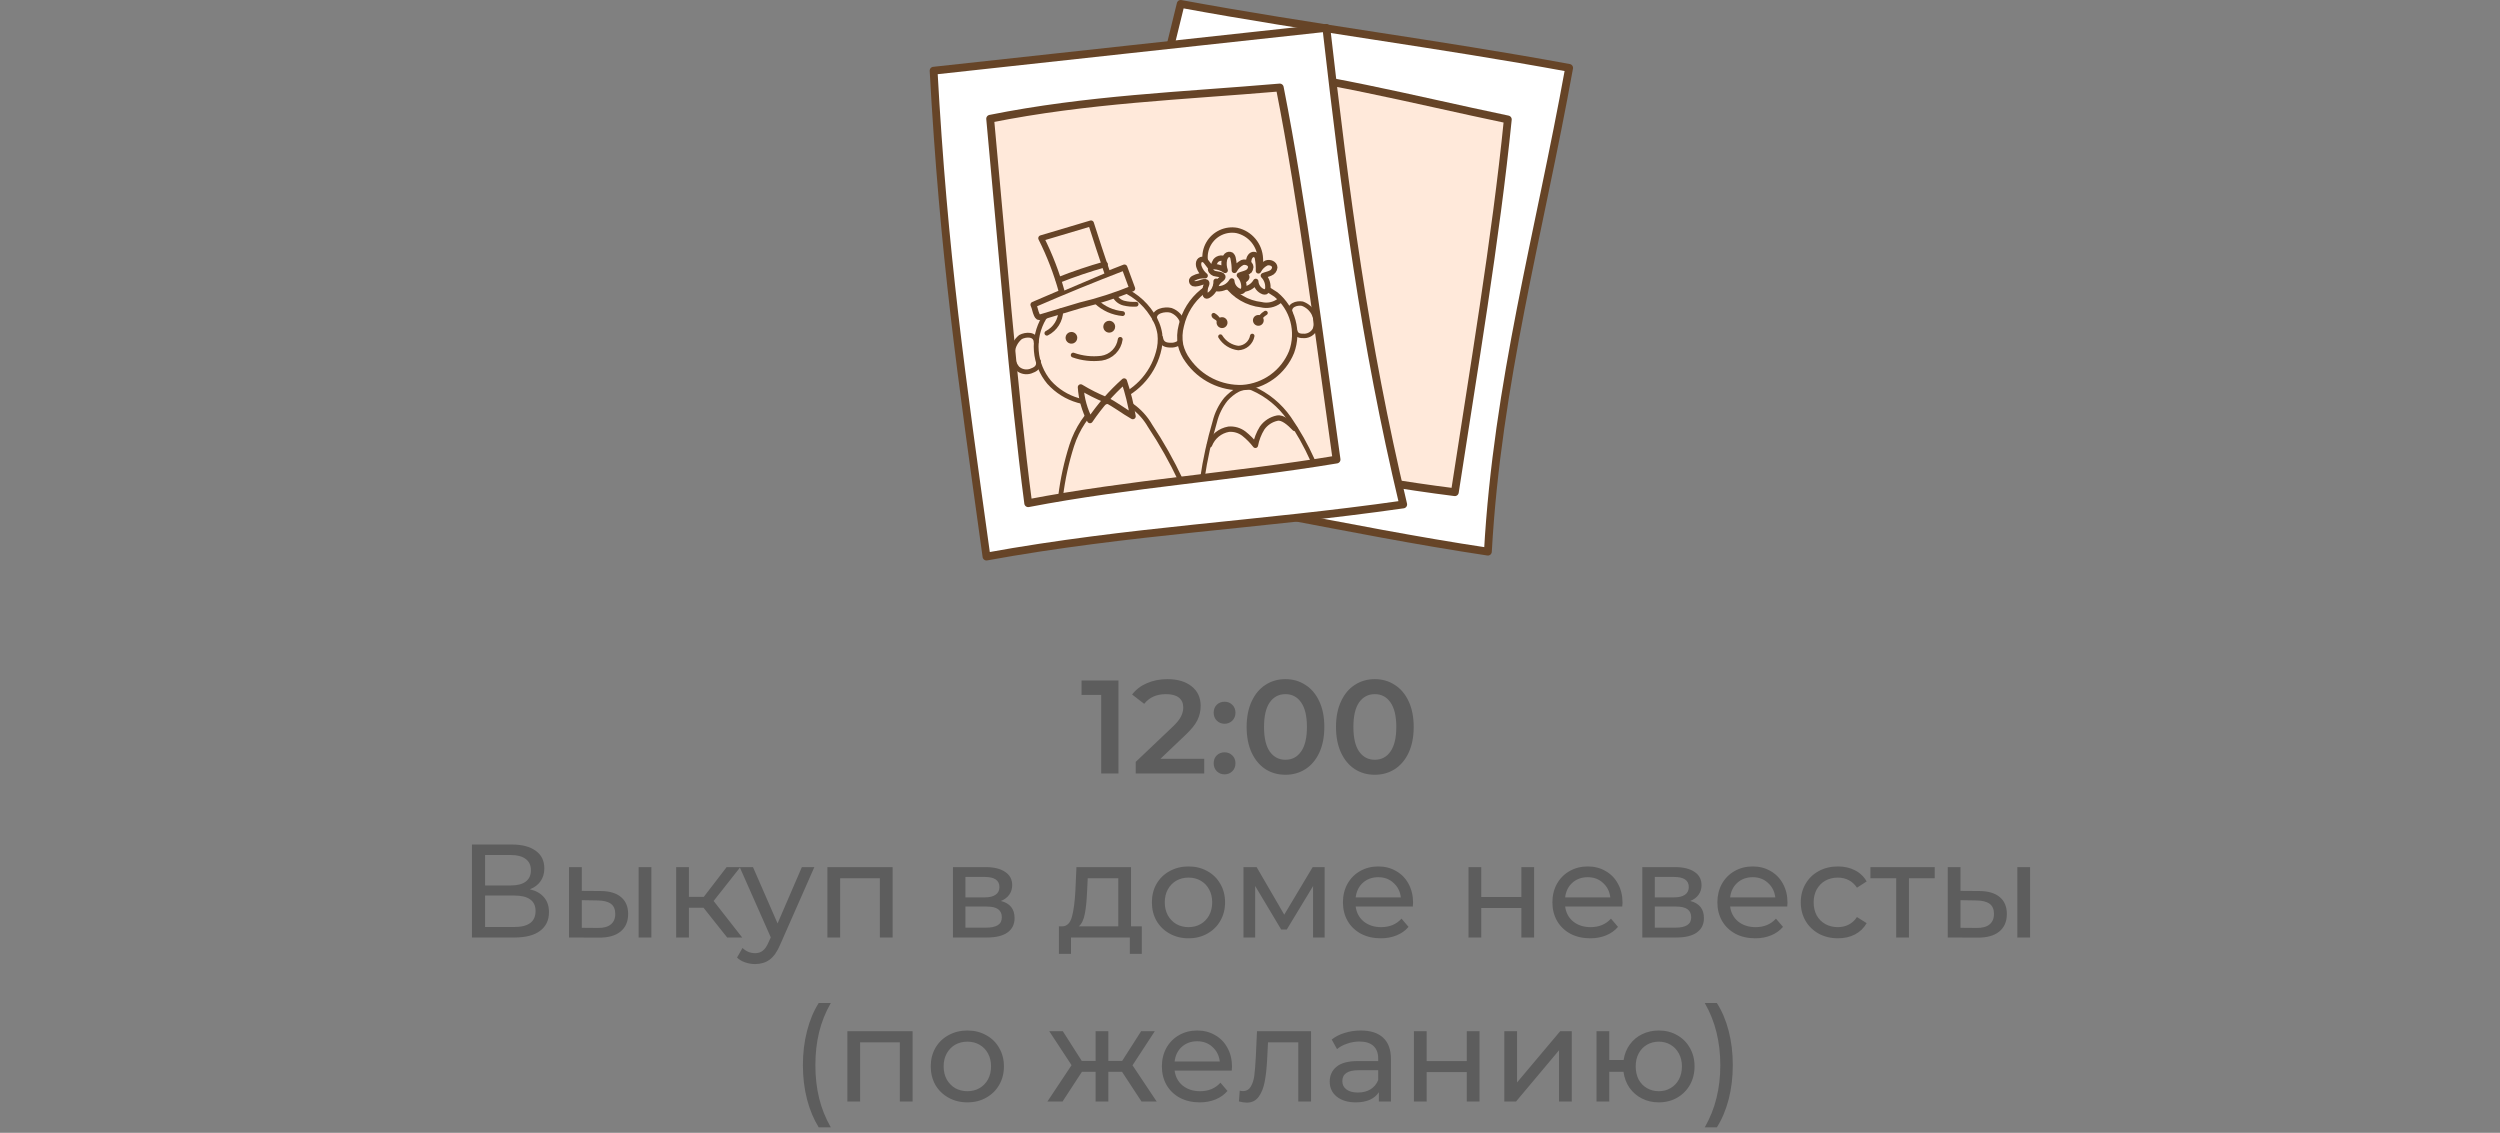 <?xml version="1.0" encoding="UTF-8"?> <svg xmlns="http://www.w3.org/2000/svg" width="320" height="145" viewBox="0 0 320 145" fill="none"><rect x="0" y="0" width="320" height="145" fill="#808080" stroke="none"/> <g clip-path="url(#clip0)"> <path d="M190.45 70.61C191.66 49 197 30 200.85 8.69C183.92 5.57 168.05 3.62 151.13 0.5C145.62 23.36 141.05 38.44 137.45 61.67C156.05 63.77 171.85 67.81 190.45 70.61Z" fill="white" stroke="#664427" stroke-linecap="round" stroke-linejoin="round"></path> <path d="M186.22 63C188.53 47.9 191.48 30.5 193 15.29C180.6 12.7 169 9.65 156.35 8.42C153.48 22.53 149.13 42.76 146.83 57C160 58.34 173.06 61.36 186.22 63Z" fill="#FFE9DA" stroke="#664427" stroke-linecap="round" stroke-linejoin="round"></path> <path d="M179.61 64.57C174.61 43.57 172.23 25.07 169.77 3.57C152.66 5.44 136.61 7.17 119.5 9.05C120.79 32.52 123.05 48 126.27 71.24C144.69 67.89 161 67.23 179.61 64.57Z" fill="white" stroke="#664427" stroke-linecap="round" stroke-linejoin="round"></path> <path d="M171.08 58.82C168.94 43.7 166.77 26.18 163.81 11.2C151.19 12.28 139.17 12.7 126.74 15.2C128.09 29.52 129.74 50.2 131.61 64.41C144.58 61.91 158 61 171.08 58.82Z" fill="#FFE9DA" stroke="#664427" stroke-linecap="round" stroke-linejoin="round"></path> <path d="M136.33 37.87C135.294 38.674 134.384 39.627 133.63 40.7C132.872 41.973 132.529 43.45 132.649 44.927C132.769 46.404 133.346 47.806 134.3 48.94C135.292 50.042 136.573 50.844 137.998 51.255C139.423 51.665 140.934 51.666 142.36 51.26C143.773 50.812 145.052 50.019 146.08 48.952C147.109 47.885 147.855 46.578 148.25 45.15C148.483 44.369 148.554 43.549 148.46 42.74C148.32 41.842 147.978 40.987 147.46 40.24C146.435 38.641 144.903 37.433 143.11 36.81C141.14 36.19 137.93 36.5 136.33 37.87Z" stroke="#664427" stroke-width="0.615" stroke-linecap="round" stroke-linejoin="round"></path> <path d="M132.63 43.79C132.56 42.69 131.29 42.79 130.63 43.14C130.34 43.375 130.099 43.666 129.922 43.994C129.744 44.323 129.633 44.683 129.595 45.055C129.557 45.426 129.593 45.802 129.7 46.16C129.807 46.517 129.984 46.851 130.22 47.14C130.444 47.348 130.72 47.492 131.019 47.557C131.318 47.622 131.629 47.606 131.92 47.51C132.49 47.3 133.03 47.06 132.92 46.24" stroke="#664427" stroke-width="0.615" stroke-linecap="round" stroke-linejoin="round"></path> <path d="M147.81 40.86C147.58 39.79 149.12 39.52 149.88 39.72C150.249 39.85 150.58 40.069 150.845 40.356C151.11 40.644 151.3 40.992 151.4 41.37C151.538 41.685 151.609 42.026 151.609 42.37C151.609 42.714 151.538 43.055 151.4 43.37C151.239 43.63 151.012 43.843 150.741 43.986C150.47 44.128 150.166 44.195 149.86 44.18C149.26 44.18 148.67 44.05 148.56 43.23" stroke="#664427" stroke-width="0.615" stroke-linecap="round" stroke-linejoin="round"></path> <path d="M137.37 45.45C138.529 45.864 139.769 46.001 140.99 45.85C141.597 45.761 142.158 45.478 142.591 45.044C143.023 44.61 143.304 44.047 143.39 43.44" stroke="#664427" stroke-width="0.615" stroke-linecap="round" stroke-linejoin="round"></path> <path d="M137.89 43.24C137.89 43.388 137.846 43.533 137.764 43.657C137.681 43.78 137.564 43.876 137.427 43.933C137.29 43.99 137.139 44.005 136.994 43.976C136.848 43.947 136.715 43.875 136.61 43.77C136.505 43.665 136.433 43.532 136.404 43.386C136.375 43.241 136.39 43.09 136.447 42.953C136.504 42.816 136.6 42.699 136.723 42.616C136.847 42.534 136.992 42.49 137.14 42.49C137.339 42.49 137.53 42.569 137.67 42.71C137.811 42.85 137.89 43.041 137.89 43.24Z" fill="#664427"></path> <path d="M142.74 41.81C142.742 41.961 142.699 42.109 142.616 42.236C142.533 42.362 142.415 42.461 142.275 42.52C142.136 42.579 141.983 42.595 141.834 42.566C141.686 42.537 141.55 42.464 141.443 42.357C141.336 42.251 141.263 42.114 141.234 41.966C141.205 41.817 141.221 41.664 141.28 41.525C141.339 41.385 141.438 41.267 141.564 41.184C141.691 41.101 141.839 41.058 141.99 41.06C142.188 41.063 142.377 41.142 142.517 41.282C142.658 41.423 142.737 41.612 142.74 41.81Z" fill="#664427"></path> <path d="M144.93 36.94L143.93 34.23C140.023 35.73 136.137 37.32 132.27 39C132.49 39.47 132.49 39.83 132.71 40.3C132.753 40.408 132.826 40.502 132.92 40.57C133.045 40.62 133.185 40.62 133.31 40.57L138.31 39.07C140.568 38.531 142.781 37.819 144.93 36.94Z" fill="#FFE9DA" stroke="#664427" stroke-width="0.746" stroke-linecap="round" stroke-linejoin="round"></path> <path d="M135.9 37.33C135.252 34.969 134.371 32.677 133.27 30.49L139.65 28.59C140.32 30.69 141 32.78 141.71 34.86" fill="#FFE9DA"></path> <path d="M135.9 37.33C135.252 34.969 134.371 32.677 133.27 30.49L139.65 28.59C140.32 30.69 141 32.78 141.71 34.86" stroke="#664427" stroke-width="0.746" stroke-linecap="round" stroke-linejoin="round"></path> <path d="M135.51 35.84C137.448 35.074 139.424 34.406 141.43 33.84L135.51 35.84Z" fill="#FFE9DA"></path> <path d="M135.51 35.84C137.448 35.074 139.424 34.406 141.43 33.84" stroke="#664427" stroke-width="0.746" stroke-linecap="round" stroke-linejoin="round"></path> <path d="M140.33 38.62C141.246 39.492 142.431 40.027 143.69 40.14" stroke="#664427" stroke-width="0.615" stroke-linecap="round" stroke-linejoin="round"></path> <path d="M142.65 37.8C142.763 38.045 142.93 38.262 143.137 38.435C143.345 38.608 143.588 38.733 143.85 38.8C144.363 38.927 144.893 38.974 145.42 38.94" stroke="#664427" stroke-width="0.615" stroke-linecap="round" stroke-linejoin="round"></path> <path d="M135.78 39.8C135.769 40.392 135.598 40.969 135.284 41.471C134.971 41.973 134.527 42.38 134 42.65" stroke="#664427" stroke-width="0.615" stroke-linecap="round" stroke-linejoin="round"></path> <path d="M135.76 63.51C136.033 61.3 136.512 59.121 137.19 57C137.876 54.876 139.135 52.983 140.83 51.53C141.89 50.67 143.63 51.2 144.83 51.91C145.802 52.583 146.612 53.464 147.2 54.49C148.683 56.723 150 59.063 151.14 61.49" stroke="#664427" stroke-width="0.615" stroke-linecap="round" stroke-linejoin="round"></path> <path d="M138.33 49.56C138.423 51.041 138.829 52.486 139.52 53.8C140.764 51.959 142.232 50.279 143.89 48.8C144.382 50.264 144.754 51.766 145 53.29C143.82 52.63 142.72 51.73 141.5 51.16C140.403 50.711 139.343 50.176 138.33 49.56Z" fill="#FFE9DA" stroke="#664427" stroke-width="0.746" stroke-linecap="round" stroke-linejoin="round"></path> <path d="M160.08 36.09C161.233 36.466 162.324 37.008 163.32 37.7C164.375 38.568 165.135 39.743 165.493 41.061C165.851 42.38 165.791 43.777 165.32 45.06C164.804 46.328 163.943 47.427 162.835 48.231C161.727 49.035 160.416 49.513 159.05 49.61C157.688 49.663 156.335 49.375 155.113 48.772C153.89 48.17 152.838 47.272 152.05 46.16C151.604 45.564 151.284 44.884 151.11 44.16C150.958 43.333 150.992 42.482 151.21 41.67C151.597 39.961 152.548 38.432 153.91 37.33C155.38 36.15 158.26 35.41 160.08 36.09Z" fill="#FFE9DA" stroke="#664427" stroke-width="0.688" stroke-linecap="round" stroke-linejoin="round"></path> <path d="M165.16 40.07C164.87 39.07 165.99 38.74 166.7 38.87C167.345 39.101 167.875 39.576 168.174 40.193C168.473 40.81 168.518 41.52 168.3 42.17C168.173 42.408 167.987 42.61 167.759 42.756C167.531 42.901 167.27 42.985 167 43C166.43 43 165.89 43 165.73 42.21" stroke="#664427" stroke-width="0.568" stroke-linecap="round" stroke-linejoin="round"></path> <path d="M160.42 41.24C160.481 41.412 160.608 41.553 160.773 41.632C160.938 41.711 161.128 41.721 161.3 41.66C161.385 41.629 161.464 41.582 161.531 41.521C161.598 41.459 161.652 41.386 161.691 41.303C161.729 41.221 161.751 41.132 161.755 41.042C161.76 40.951 161.746 40.86 161.715 40.775C161.684 40.69 161.637 40.611 161.576 40.544C161.514 40.477 161.441 40.423 161.358 40.384C161.276 40.346 161.187 40.324 161.097 40.32C161.006 40.315 160.915 40.329 160.83 40.36C160.745 40.39 160.666 40.437 160.599 40.498C160.533 40.559 160.478 40.632 160.44 40.714C160.402 40.796 160.381 40.885 160.377 40.975C160.374 41.065 160.388 41.155 160.42 41.24Z" fill="#664427"></path> <path d="M155.76 41.52C155.805 41.652 155.887 41.768 155.998 41.852C156.109 41.937 156.242 41.987 156.381 41.995C156.52 42.003 156.659 41.97 156.779 41.899C156.899 41.828 156.995 41.724 157.055 41.598C157.115 41.472 157.136 41.331 157.116 41.194C157.095 41.056 157.034 40.927 156.94 40.824C156.846 40.721 156.724 40.649 156.588 40.616C156.453 40.583 156.311 40.592 156.18 40.64C156.008 40.701 155.867 40.828 155.788 40.993C155.709 41.158 155.699 41.348 155.76 41.52Z" fill="#664427"></path> <path d="M156.21 43.08C156.456 43.482 156.79 43.823 157.186 44.078C157.583 44.332 158.032 44.494 158.5 44.55C158.93 44.534 159.342 44.372 159.668 44.09C159.993 43.808 160.213 43.424 160.29 43" stroke="#664427" stroke-width="0.568" stroke-linecap="round" stroke-linejoin="round"></path> <path d="M156 41C155.848 40.725 155.623 40.496 155.35 40.34C155.35 40.62 155.89 40.66 156 41Z" stroke="#664427" stroke-width="0.568" stroke-linecap="round" stroke-linejoin="round"></path> <path d="M161.43 40.53C161.59 40.344 161.779 40.186 161.99 40.06" stroke="#664427" stroke-width="0.568" stroke-linecap="round" stroke-linejoin="round"></path> <path d="M168 58.88C167.164 57.016 166.16 55.232 165 53.55C163.822 51.858 162.199 50.526 160.31 49.7C159.14 49.23 157.75 50.17 156.91 51.11C156.23 51.957 155.745 52.944 155.49 54C154.79 56.373 154.259 58.792 153.9 61.24" stroke="#664427" stroke-width="0.568" stroke-linecap="round" stroke-linejoin="round"></path> <path d="M154.82 56.94C155.022 56.424 155.353 55.969 155.783 55.618C156.212 55.268 156.724 55.035 157.27 54.94C157.968 54.88 158.664 55.084 159.22 55.51C159.769 55.944 160.263 56.445 160.69 57C160.839 56.217 161.13 55.468 161.55 54.79C162.011 54.135 162.705 53.68 163.49 53.52C164.19 53.38 165.06 54.15 165.72 54.84" fill="#FFE9DA"></path> <path d="M154.82 56.94C155.022 56.424 155.353 55.969 155.783 55.618C156.212 55.268 156.724 55.035 157.27 54.94C157.968 54.88 158.664 55.084 159.22 55.51C159.769 55.944 160.263 56.445 160.69 57C160.839 56.217 161.13 55.468 161.55 54.79C162.011 54.135 162.705 53.68 163.49 53.52C164.19 53.38 165.06 54.15 165.72 54.84" stroke="#664427" stroke-width="0.688" stroke-linecap="round" stroke-linejoin="round"></path> <path d="M157 36.41C157.518 37.128 158.181 37.729 158.946 38.175C159.71 38.621 160.56 38.902 161.44 39C161.831 39.095 162.237 39.102 162.631 39.023C163.025 38.944 163.397 38.779 163.72 38.54" fill="#FFE9DA"></path> <path d="M157 36.41C157.518 37.128 158.181 37.729 158.946 38.175C159.71 38.621 160.56 38.902 161.44 39C161.831 39.095 162.237 39.102 162.631 39.023C163.025 38.944 163.397 38.779 163.72 38.54" stroke="#664427" stroke-width="0.688" stroke-linecap="round" stroke-linejoin="round"></path> <path d="M155.11 35.21C154.633 34.669 154.337 33.994 154.261 33.277C154.186 32.56 154.336 31.838 154.69 31.21C155.044 30.582 155.585 30.08 156.237 29.774C156.889 29.467 157.621 29.372 158.33 29.5C159.154 29.687 159.894 30.14 160.436 30.789C160.978 31.437 161.292 32.246 161.33 33.09C161.368 33.492 161.31 33.896 161.163 34.271C161.015 34.647 160.781 34.982 160.48 35.25" stroke="#664427" stroke-width="0.688" stroke-linecap="round" stroke-linejoin="round"></path> <path d="M153.24 36.3C153.08 36.345 152.91 36.345 152.75 36.3C152.674 36.264 152.612 36.205 152.572 36.131C152.533 36.058 152.518 35.973 152.53 35.89C152.554 35.822 152.592 35.76 152.642 35.708C152.692 35.657 152.753 35.616 152.82 35.59C153.262 35.357 153.761 35.253 154.26 35.29C153.909 35.004 153.642 34.627 153.49 34.2C153.409 34 153.392 33.78 153.44 33.57C153.466 33.464 153.526 33.37 153.611 33.301C153.696 33.232 153.801 33.193 153.91 33.19C154.105 33.226 154.277 33.337 154.39 33.5C154.721 33.889 155.016 34.307 155.27 34.75C155.228 34.27 155.343 33.788 155.6 33.38C155.9 33 156.6 32.89 156.83 33.3C156.9 33.446 156.927 33.608 156.909 33.769C156.892 33.93 156.83 34.083 156.73 34.21C156.55 34.48 156.3 34.69 156.11 34.95C156.38 35.022 156.632 35.147 156.852 35.319C157.072 35.491 157.255 35.706 157.39 35.95C157.451 36.042 157.484 36.15 157.484 36.26C157.484 36.37 157.451 36.478 157.39 36.57C157.33 36.635 157.254 36.683 157.17 36.71C156.876 36.755 156.576 36.711 156.307 36.584C156.038 36.458 155.813 36.255 155.66 36C155.678 36.382 155.586 36.762 155.394 37.093C155.203 37.425 154.92 37.694 154.58 37.87C154.548 37.887 154.512 37.895 154.475 37.895C154.438 37.895 154.402 37.887 154.37 37.87C154.343 37.852 154.321 37.829 154.306 37.801C154.29 37.773 154.281 37.742 154.28 37.71C154.22 37.447 154.22 37.173 154.28 36.91C154.28 36.7 154.51 36.41 154.46 36.2C154.34 35.83 153.59 36.27 153.24 36.3Z" fill="#FFE9DA" stroke="#664427" stroke-width="0.688" stroke-linecap="round" stroke-linejoin="round"></path> <path d="M158.54 35C158.384 34.939 158.249 34.835 158.15 34.7C158.098 34.635 158.07 34.554 158.07 34.47C158.07 34.386 158.098 34.306 158.15 34.24C158.264 34.154 158.408 34.114 158.55 34.13C159.053 34.152 159.539 34.319 159.95 34.61C159.792 34.185 159.758 33.724 159.85 33.28C159.879 33.065 159.977 32.865 160.13 32.71C160.207 32.635 160.306 32.587 160.412 32.573C160.518 32.558 160.626 32.578 160.72 32.63C160.793 32.694 160.853 32.773 160.896 32.86C160.939 32.948 160.964 33.043 160.97 33.14C161.062 33.645 161.099 34.158 161.08 34.67C161.298 34.239 161.649 33.888 162.08 33.67C162.53 33.49 163.16 33.75 163.17 34.23C163.156 34.391 163.097 34.545 163 34.674C162.903 34.803 162.771 34.902 162.62 34.96C162.33 35.1 162 35.15 161.71 35.28C161.903 35.48 162.053 35.717 162.153 35.976C162.252 36.236 162.299 36.512 162.29 36.79C162.301 36.901 162.279 37.014 162.228 37.113C162.176 37.212 162.097 37.295 162 37.35C161.915 37.375 161.825 37.375 161.74 37.35C161.46 37.253 161.215 37.075 161.037 36.838C160.859 36.601 160.755 36.316 160.74 36.02C160.552 36.349 160.274 36.617 159.94 36.794C159.605 36.971 159.227 37.049 158.85 37.02C158.815 37.02 158.781 37.011 158.75 36.996C158.718 36.98 158.691 36.958 158.67 36.93C158.655 36.901 158.647 36.868 158.647 36.835C158.647 36.802 158.655 36.77 158.67 36.74C158.75 36.482 158.883 36.244 159.06 36.04C159.19 35.89 159.52 35.73 159.58 35.53C159.73 35.17 158.86 35.17 158.54 35Z" fill="#FFE9DA" stroke="#664427" stroke-width="0.688" stroke-linecap="round" stroke-linejoin="round"></path> <path d="M155.42 35C155.264 34.939 155.129 34.835 155.03 34.7C154.979 34.632 154.951 34.55 154.951 34.465C154.951 34.38 154.979 34.298 155.03 34.23C155.086 34.186 155.151 34.155 155.219 34.138C155.288 34.12 155.36 34.118 155.43 34.13C155.93 34.151 156.414 34.318 156.82 34.61C156.667 34.184 156.633 33.724 156.72 33.28C156.759 33.068 156.856 32.871 157 32.71C157.078 32.633 157.178 32.583 157.287 32.569C157.395 32.554 157.505 32.576 157.6 32.63C157.744 32.763 157.834 32.945 157.85 33.14C157.952 33.623 158.002 34.116 158 34.61C158.226 34.184 158.574 33.836 159 33.61C159.45 33.44 160.09 33.7 160.1 34.18C160.086 34.341 160.027 34.495 159.93 34.624C159.833 34.753 159.701 34.852 159.55 34.91C159.26 35.05 158.93 35.1 158.64 35.23C159.025 35.637 159.234 36.18 159.22 36.74C159.22 36.96 159.14 37.22 158.93 37.29C158.845 37.315 158.755 37.315 158.67 37.29C158.391 37.191 158.148 37.012 157.97 36.775C157.792 36.539 157.688 36.255 157.67 35.96C157.482 36.288 157.204 36.557 156.87 36.734C156.535 36.911 156.157 36.989 155.78 36.96C155.744 36.963 155.708 36.958 155.675 36.944C155.642 36.93 155.613 36.908 155.59 36.88C155.565 36.819 155.565 36.751 155.59 36.69C155.675 36.433 155.815 36.198 156 36C156.13 35.84 156.45 35.69 156.52 35.49C156.61 35.1 155.74 35.1 155.42 35Z" fill="#FFE9DA" stroke="#664427" stroke-width="0.688" stroke-linecap="round" stroke-linejoin="round"></path> </g> <path d="M143.164 87.1V99H140.954V88.953H138.438V87.1H143.164ZM154.143 97.13V99H145.371V97.521L150.097 93.033C150.63 92.523 150.987 92.081 151.168 91.707C151.361 91.322 151.457 90.942 151.457 90.568C151.457 90.013 151.27 89.588 150.896 89.293C150.522 88.998 149.973 88.851 149.247 88.851C148.035 88.851 147.105 89.265 146.459 90.092L144.912 88.902C145.377 88.279 146 87.797 146.782 87.457C147.576 87.106 148.46 86.93 149.434 86.93C150.726 86.93 151.758 87.236 152.528 87.848C153.299 88.46 153.684 89.293 153.684 90.347C153.684 90.993 153.548 91.599 153.276 92.166C153.004 92.733 152.483 93.379 151.712 94.104L148.533 97.13H154.143ZM156.745 92.642C156.36 92.642 156.031 92.512 155.759 92.251C155.487 91.979 155.351 91.639 155.351 91.231C155.351 90.812 155.481 90.472 155.742 90.211C156.014 89.95 156.348 89.82 156.745 89.82C157.142 89.82 157.47 89.95 157.731 90.211C158.003 90.472 158.139 90.812 158.139 91.231C158.139 91.639 158.003 91.979 157.731 92.251C157.459 92.512 157.13 92.642 156.745 92.642ZM156.745 99.119C156.36 99.119 156.031 98.989 155.759 98.728C155.487 98.456 155.351 98.116 155.351 97.708C155.351 97.289 155.481 96.949 155.742 96.688C156.014 96.427 156.348 96.297 156.745 96.297C157.142 96.297 157.47 96.427 157.731 96.688C158.003 96.949 158.139 97.289 158.139 97.708C158.139 98.116 158.003 98.456 157.731 98.728C157.459 98.989 157.13 99.119 156.745 99.119ZM164.533 99.17C163.581 99.17 162.731 98.932 161.983 98.456C161.235 97.969 160.646 97.266 160.215 96.348C159.785 95.419 159.569 94.319 159.569 93.05C159.569 91.781 159.785 90.687 160.215 89.769C160.646 88.84 161.235 88.137 161.983 87.661C162.731 87.174 163.581 86.93 164.533 86.93C165.485 86.93 166.335 87.174 167.083 87.661C167.843 88.137 168.438 88.84 168.868 89.769C169.299 90.687 169.514 91.781 169.514 93.05C169.514 94.319 169.299 95.419 168.868 96.348C168.438 97.266 167.843 97.969 167.083 98.456C166.335 98.932 165.485 99.17 164.533 99.17ZM164.533 97.249C165.383 97.249 166.052 96.898 166.539 96.195C167.038 95.492 167.287 94.444 167.287 93.05C167.287 91.656 167.038 90.608 166.539 89.905C166.052 89.202 165.383 88.851 164.533 88.851C163.695 88.851 163.026 89.202 162.527 89.905C162.04 90.608 161.796 91.656 161.796 93.05C161.796 94.444 162.04 95.492 162.527 96.195C163.026 96.898 163.695 97.249 164.533 97.249ZM175.972 99.17C175.02 99.17 174.17 98.932 173.422 98.456C172.674 97.969 172.084 97.266 171.654 96.348C171.223 95.419 171.008 94.319 171.008 93.05C171.008 91.781 171.223 90.687 171.654 89.769C172.084 88.84 172.674 88.137 173.422 87.661C174.17 87.174 175.02 86.93 175.972 86.93C176.924 86.93 177.774 87.174 178.522 87.661C179.281 88.137 179.876 88.84 180.307 89.769C180.737 90.687 180.953 91.781 180.953 93.05C180.953 94.319 180.737 95.419 180.307 96.348C179.876 97.266 179.281 97.969 178.522 98.456C177.774 98.932 176.924 99.17 175.972 99.17ZM175.972 97.249C176.822 97.249 177.49 96.898 177.978 96.195C178.476 95.492 178.726 94.444 178.726 93.05C178.726 91.656 178.476 90.608 177.978 89.905C177.49 89.202 176.822 88.851 175.972 88.851C175.133 88.851 174.464 89.202 173.966 89.905C173.478 90.608 173.235 91.656 173.235 93.05C173.235 94.444 173.478 95.492 173.966 96.195C174.464 96.898 175.133 97.249 175.972 97.249ZM67.821 113.829C68.626 114.022 69.232 114.367 69.64 114.866C70.059 115.353 70.269 115.982 70.269 116.753C70.269 117.784 69.889 118.583 69.13 119.15C68.382 119.717 67.288 120 65.849 120H60.409V108.1H65.526C66.829 108.1 67.844 108.366 68.569 108.899C69.306 109.42 69.674 110.174 69.674 111.16C69.674 111.806 69.51 112.356 69.181 112.809C68.864 113.262 68.41 113.602 67.821 113.829ZM62.092 113.336H65.407C66.234 113.336 66.864 113.172 67.294 112.843C67.736 112.514 67.957 112.033 67.957 111.398C67.957 110.763 67.736 110.282 67.294 109.953C66.852 109.613 66.223 109.443 65.407 109.443H62.092V113.336ZM65.815 118.657C67.64 118.657 68.552 117.977 68.552 116.617C68.552 115.937 68.32 115.438 67.855 115.121C67.402 114.792 66.722 114.628 65.815 114.628H62.092V118.657H65.815ZM76.9 114.05C78.034 114.061 78.901 114.322 79.501 114.832C80.102 115.342 80.402 116.062 80.402 116.991C80.402 117.966 80.074 118.719 79.416 119.252C78.77 119.773 77.841 120.028 76.628 120.017L72.837 120V110.99H74.469V114.033L76.9 114.05ZM81.745 110.99H83.377V120H81.745V110.99ZM76.509 118.776C77.246 118.787 77.801 118.64 78.175 118.334C78.561 118.028 78.753 117.575 78.753 116.974C78.753 116.385 78.566 115.954 78.192 115.682C77.818 115.41 77.257 115.268 76.509 115.257L74.469 115.223V118.759L76.509 118.776ZM90.052 116.192H88.182V120H86.55V110.99H88.182V114.798H90.086L93.01 110.99H94.761L91.344 115.325L94.999 120H93.078L90.052 116.192ZM104.237 110.99L99.868 120.901C99.482 121.819 99.029 122.465 98.508 122.839C97.998 123.213 97.38 123.4 96.655 123.4C96.213 123.4 95.782 123.326 95.363 123.179C94.955 123.043 94.615 122.839 94.343 122.567L95.04 121.343C95.504 121.785 96.043 122.006 96.655 122.006C97.051 122.006 97.38 121.898 97.641 121.683C97.913 121.479 98.156 121.122 98.372 120.612L98.661 119.983L94.683 110.99H96.383L99.528 118.198L102.639 110.99H104.237ZM114.255 110.99V120H112.623V112.418H107.54V120H105.908V110.99H114.255ZM128.115 115.325C129.282 115.62 129.866 116.351 129.866 117.518C129.866 118.311 129.566 118.923 128.965 119.354C128.376 119.785 127.492 120 126.313 120H121.978V110.99H126.16C127.225 110.99 128.058 111.194 128.659 111.602C129.26 111.999 129.56 112.565 129.56 113.302C129.56 113.778 129.43 114.192 129.169 114.543C128.92 114.883 128.568 115.144 128.115 115.325ZM123.576 114.866H126.024C126.647 114.866 127.118 114.753 127.435 114.526C127.764 114.299 127.928 113.971 127.928 113.54C127.928 112.679 127.293 112.248 126.024 112.248H123.576V114.866ZM126.194 118.742C126.874 118.742 127.384 118.634 127.724 118.419C128.064 118.204 128.234 117.869 128.234 117.416C128.234 116.951 128.075 116.606 127.758 116.379C127.452 116.152 126.965 116.039 126.296 116.039H123.576V118.742H126.194ZM146.149 118.572V122.091H144.619V120H137.088V122.091H135.541V118.572H136.017C136.595 118.538 136.991 118.13 137.207 117.348C137.422 116.566 137.569 115.461 137.649 114.033L137.785 110.99H144.772V118.572H146.149ZM139.145 114.152C139.099 115.285 139.003 116.226 138.856 116.974C138.72 117.711 138.465 118.243 138.091 118.572H143.14V112.418H139.23L139.145 114.152ZM152.134 120.102C151.239 120.102 150.434 119.904 149.72 119.507C149.006 119.11 148.445 118.566 148.037 117.875C147.64 117.172 147.442 116.379 147.442 115.495C147.442 114.611 147.64 113.823 148.037 113.132C148.445 112.429 149.006 111.885 149.72 111.5C150.434 111.103 151.239 110.905 152.134 110.905C153.029 110.905 153.828 111.103 154.531 111.5C155.245 111.885 155.8 112.429 156.197 113.132C156.605 113.823 156.809 114.611 156.809 115.495C156.809 116.379 156.605 117.172 156.197 117.875C155.8 118.566 155.245 119.11 154.531 119.507C153.828 119.904 153.029 120.102 152.134 120.102ZM152.134 118.674C152.712 118.674 153.228 118.544 153.681 118.283C154.146 118.011 154.508 117.637 154.769 117.161C155.03 116.674 155.16 116.118 155.16 115.495C155.16 114.872 155.03 114.322 154.769 113.846C154.508 113.359 154.146 112.985 153.681 112.724C153.228 112.463 152.712 112.333 152.134 112.333C151.556 112.333 151.035 112.463 150.57 112.724C150.117 112.985 149.754 113.359 149.482 113.846C149.221 114.322 149.091 114.872 149.091 115.495C149.091 116.118 149.221 116.674 149.482 117.161C149.754 117.637 150.117 118.011 150.57 118.283C151.035 118.544 151.556 118.674 152.134 118.674ZM169.552 110.99V120H168.073V113.421L164.707 118.98H163.993L160.661 113.404V120H159.165V110.99H160.848L164.384 117.076L168.022 110.99H169.552ZM180.872 115.546C180.872 115.671 180.861 115.835 180.838 116.039H173.528C173.63 116.832 173.976 117.473 174.565 117.96C175.166 118.436 175.908 118.674 176.792 118.674C177.869 118.674 178.736 118.311 179.393 117.586L180.294 118.64C179.886 119.116 179.376 119.479 178.764 119.728C178.163 119.977 177.489 120.102 176.741 120.102C175.789 120.102 174.945 119.909 174.208 119.524C173.471 119.127 172.899 118.578 172.491 117.875C172.094 117.172 171.896 116.379 171.896 115.495C171.896 114.622 172.089 113.835 172.474 113.132C172.871 112.429 173.409 111.885 174.089 111.5C174.78 111.103 175.557 110.905 176.418 110.905C177.279 110.905 178.044 111.103 178.713 111.5C179.393 111.885 179.92 112.429 180.294 113.132C180.679 113.835 180.872 114.639 180.872 115.546ZM176.418 112.282C175.636 112.282 174.979 112.52 174.446 112.996C173.925 113.472 173.619 114.095 173.528 114.866H179.308C179.217 114.107 178.906 113.489 178.373 113.013C177.852 112.526 177.2 112.282 176.418 112.282ZM187.969 110.99H189.601V114.815H194.735V110.99H196.367V120H194.735V116.226H189.601V120H187.969V110.99ZM207.683 115.546C207.683 115.671 207.672 115.835 207.649 116.039H200.339C200.441 116.832 200.787 117.473 201.376 117.96C201.977 118.436 202.719 118.674 203.603 118.674C204.68 118.674 205.547 118.311 206.204 117.586L207.105 118.64C206.697 119.116 206.187 119.479 205.575 119.728C204.975 119.977 204.3 120.102 203.552 120.102C202.6 120.102 201.756 119.909 201.019 119.524C200.283 119.127 199.71 118.578 199.302 117.875C198.906 117.172 198.707 116.379 198.707 115.495C198.707 114.622 198.9 113.835 199.285 113.132C199.682 112.429 200.22 111.885 200.9 111.5C201.592 111.103 202.368 110.905 203.229 110.905C204.091 110.905 204.856 111.103 205.524 111.5C206.204 111.885 206.731 112.429 207.105 113.132C207.491 113.835 207.683 114.639 207.683 115.546ZM203.229 112.282C202.447 112.282 201.79 112.52 201.257 112.996C200.736 113.472 200.43 114.095 200.339 114.866H206.119C206.029 114.107 205.717 113.489 205.184 113.013C204.663 112.526 204.011 112.282 203.229 112.282ZM216.352 115.325C217.52 115.62 218.103 116.351 218.103 117.518C218.103 118.311 217.803 118.923 217.202 119.354C216.613 119.785 215.729 120 214.55 120H210.215V110.99H214.397C215.463 110.99 216.296 111.194 216.896 111.602C217.497 111.999 217.797 112.565 217.797 113.302C217.797 113.778 217.667 114.192 217.406 114.543C217.157 114.883 216.806 115.144 216.352 115.325ZM211.813 114.866H214.261C214.885 114.866 215.355 114.753 215.672 114.526C216.001 114.299 216.165 113.971 216.165 113.54C216.165 112.679 215.531 112.248 214.261 112.248H211.813V114.866ZM214.431 118.742C215.111 118.742 215.621 118.634 215.961 118.419C216.301 118.204 216.471 117.869 216.471 117.416C216.471 116.951 216.313 116.606 215.995 116.379C215.689 116.152 215.202 116.039 214.533 116.039H211.813V118.742H214.431ZM228.801 115.546C228.801 115.671 228.789 115.835 228.767 116.039H221.457C221.559 116.832 221.904 117.473 222.494 117.96C223.094 118.436 223.837 118.674 224.721 118.674C225.797 118.674 226.664 118.311 227.322 117.586L228.223 118.64C227.815 119.116 227.305 119.479 226.693 119.728C226.092 119.977 225.418 120.102 224.67 120.102C223.718 120.102 222.873 119.909 222.137 119.524C221.4 119.127 220.828 118.578 220.42 117.875C220.023 117.172 219.825 116.379 219.825 115.495C219.825 114.622 220.017 113.835 220.403 113.132C220.799 112.429 221.338 111.885 222.018 111.5C222.709 111.103 223.485 110.905 224.347 110.905C225.208 110.905 225.973 111.103 226.642 111.5C227.322 111.885 227.849 112.429 228.223 113.132C228.608 113.835 228.801 114.639 228.801 115.546ZM224.347 112.282C223.565 112.282 222.907 112.52 222.375 112.996C221.853 113.472 221.547 114.095 221.457 114.866H227.237C227.146 114.107 226.834 113.489 226.302 113.013C225.78 112.526 225.129 112.282 224.347 112.282ZM235.259 120.102C234.341 120.102 233.52 119.904 232.794 119.507C232.08 119.11 231.519 118.566 231.111 117.875C230.703 117.172 230.499 116.379 230.499 115.495C230.499 114.611 230.703 113.823 231.111 113.132C231.519 112.429 232.08 111.885 232.794 111.5C233.52 111.103 234.341 110.905 235.259 110.905C236.075 110.905 236.801 111.069 237.435 111.398C238.081 111.727 238.58 112.203 238.931 112.826L237.69 113.625C237.407 113.194 237.056 112.871 236.636 112.656C236.217 112.441 235.752 112.333 235.242 112.333C234.653 112.333 234.12 112.463 233.644 112.724C233.18 112.985 232.811 113.359 232.539 113.846C232.279 114.322 232.148 114.872 232.148 115.495C232.148 116.13 232.279 116.691 232.539 117.178C232.811 117.654 233.18 118.022 233.644 118.283C234.12 118.544 234.653 118.674 235.242 118.674C235.752 118.674 236.217 118.566 236.636 118.351C237.056 118.136 237.407 117.813 237.69 117.382L238.931 118.164C238.58 118.787 238.081 119.269 237.435 119.609C236.801 119.938 236.075 120.102 235.259 120.102ZM247.643 112.418H244.345V120H242.713V112.418H239.415V110.99H247.643V112.418ZM253.375 114.05C254.508 114.061 255.375 114.322 255.976 114.832C256.577 115.342 256.877 116.062 256.877 116.991C256.877 117.966 256.548 118.719 255.891 119.252C255.245 119.773 254.316 120.028 253.103 120.017L249.312 120V110.99H250.944V114.033L253.375 114.05ZM258.22 110.99H259.852V120H258.22V110.99ZM252.984 118.776C253.721 118.787 254.276 118.64 254.65 118.334C255.035 118.028 255.228 117.575 255.228 116.974C255.228 116.385 255.041 115.954 254.667 115.682C254.293 115.41 253.732 115.268 252.984 115.257L250.944 115.223V118.759L252.984 118.776ZM104.794 144.298C104.148 143.255 103.649 142.06 103.298 140.711C102.946 139.351 102.771 137.895 102.771 136.342C102.771 134.789 102.946 133.333 103.298 131.973C103.649 130.602 104.148 129.406 104.794 128.386H106.341C105.661 129.576 105.162 130.823 104.845 132.126C104.527 133.429 104.369 134.835 104.369 136.342C104.369 137.849 104.527 139.255 104.845 140.558C105.162 141.861 105.661 143.108 106.341 144.298H104.794ZM116.811 131.99V141H115.179V133.418H110.096V141H108.464V131.99H116.811ZM123.828 141.102C122.933 141.102 122.128 140.904 121.414 140.507C120.7 140.11 120.139 139.566 119.731 138.875C119.335 138.172 119.136 137.379 119.136 136.495C119.136 135.611 119.335 134.823 119.731 134.132C120.139 133.429 120.7 132.885 121.414 132.5C122.128 132.103 122.933 131.905 123.828 131.905C124.724 131.905 125.523 132.103 126.225 132.5C126.939 132.885 127.495 133.429 127.891 134.132C128.299 134.823 128.503 135.611 128.503 136.495C128.503 137.379 128.299 138.172 127.891 138.875C127.495 139.566 126.939 140.11 126.225 140.507C125.523 140.904 124.724 141.102 123.828 141.102ZM123.828 139.674C124.406 139.674 124.922 139.544 125.375 139.283C125.84 139.011 126.203 138.637 126.463 138.161C126.724 137.674 126.854 137.118 126.854 136.495C126.854 135.872 126.724 135.322 126.463 134.846C126.203 134.359 125.84 133.985 125.375 133.724C124.922 133.463 124.406 133.333 123.828 133.333C123.25 133.333 122.729 133.463 122.264 133.724C121.811 133.985 121.448 134.359 121.176 134.846C120.916 135.322 120.785 135.872 120.785 136.495C120.785 137.118 120.916 137.674 121.176 138.161C121.448 138.637 121.811 139.011 122.264 139.283C122.729 139.544 123.25 139.674 123.828 139.674ZM143.619 137.192H141.868V141H140.236V137.192H138.485L136.003 141H134.065L137.159 136.342L134.303 131.99H136.037L138.468 135.798H140.236V131.99H141.868V135.798H143.636L146.067 131.99H147.818L144.962 136.359L148.056 141H146.118L143.619 137.192ZM157.696 136.546C157.696 136.671 157.685 136.835 157.662 137.039H150.352C150.454 137.832 150.8 138.473 151.389 138.96C151.99 139.436 152.732 139.674 153.616 139.674C154.693 139.674 155.56 139.311 156.217 138.586L157.118 139.64C156.71 140.116 156.2 140.479 155.588 140.728C154.988 140.977 154.313 141.102 153.565 141.102C152.613 141.102 151.769 140.909 151.032 140.524C150.296 140.127 149.723 139.578 149.315 138.875C148.919 138.172 148.72 137.379 148.72 136.495C148.72 135.622 148.913 134.835 149.298 134.132C149.695 133.429 150.233 132.885 150.913 132.5C151.605 132.103 152.381 131.905 153.242 131.905C154.104 131.905 154.869 132.103 155.537 132.5C156.217 132.885 156.744 133.429 157.118 134.132C157.504 134.835 157.696 135.639 157.696 136.546ZM153.242 133.282C152.46 133.282 151.803 133.52 151.27 133.996C150.749 134.472 150.443 135.095 150.352 135.866H156.132C156.042 135.107 155.73 134.489 155.197 134.013C154.676 133.526 154.024 133.282 153.242 133.282ZM167.814 131.99V141H166.182V133.418H162.306L162.204 135.424C162.147 136.637 162.039 137.651 161.881 138.467C161.722 139.272 161.461 139.918 161.099 140.405C160.736 140.892 160.232 141.136 159.586 141.136C159.291 141.136 158.957 141.085 158.583 140.983L158.685 139.606C158.832 139.64 158.968 139.657 159.093 139.657C159.546 139.657 159.886 139.459 160.113 139.062C160.339 138.665 160.487 138.195 160.555 137.651C160.623 137.107 160.685 136.331 160.742 135.322L160.895 131.99H167.814ZM174.182 131.905C175.429 131.905 176.381 132.211 177.038 132.823C177.707 133.435 178.041 134.347 178.041 135.56V141H176.494V139.81C176.222 140.229 175.831 140.552 175.321 140.779C174.823 140.994 174.228 141.102 173.536 141.102C172.528 141.102 171.717 140.858 171.105 140.371C170.505 139.884 170.204 139.243 170.204 138.45C170.204 137.657 170.493 137.022 171.071 136.546C171.649 136.059 172.567 135.815 173.825 135.815H176.409V135.492C176.409 134.789 176.205 134.251 175.797 133.877C175.389 133.503 174.789 133.316 173.995 133.316C173.463 133.316 172.941 133.407 172.431 133.588C171.921 133.758 171.491 133.99 171.139 134.285L170.459 133.061C170.924 132.687 171.479 132.404 172.125 132.211C172.771 132.007 173.457 131.905 174.182 131.905ZM173.808 139.844C174.432 139.844 174.97 139.708 175.423 139.436C175.877 139.153 176.205 138.756 176.409 138.246V136.988H173.893C172.511 136.988 171.819 137.453 171.819 138.382C171.819 138.835 171.995 139.192 172.346 139.453C172.698 139.714 173.185 139.844 173.808 139.844ZM180.98 131.99H182.612V135.815H187.746V131.99H189.378V141H187.746V137.226H182.612V141H180.98V131.99ZM192.551 131.99H194.183V138.552L199.708 131.99H201.187V141H199.555V134.438L194.047 141H192.551V131.99ZM212.328 131.905C213.201 131.905 213.983 132.103 214.674 132.5C215.365 132.885 215.909 133.429 216.306 134.132C216.703 134.823 216.901 135.611 216.901 136.495C216.901 137.379 216.703 138.172 216.306 138.875C215.909 139.566 215.365 140.11 214.674 140.507C213.983 140.904 213.201 141.102 212.328 141.102C211.535 141.102 210.815 140.938 210.169 140.609C209.523 140.28 208.99 139.821 208.571 139.232C208.163 138.631 207.908 137.951 207.806 137.192H205.987V141H204.355V131.99H205.987V135.679H207.823C207.936 134.931 208.197 134.274 208.605 133.707C209.024 133.129 209.551 132.687 210.186 132.381C210.832 132.064 211.546 131.905 212.328 131.905ZM212.328 139.674C212.883 139.674 213.382 139.544 213.824 139.283C214.277 139.022 214.634 138.654 214.895 138.178C215.156 137.691 215.286 137.13 215.286 136.495C215.286 135.872 215.156 135.322 214.895 134.846C214.634 134.359 214.277 133.985 213.824 133.724C213.382 133.463 212.883 133.333 212.328 133.333C211.773 133.333 211.268 133.463 210.815 133.724C210.362 133.985 210.005 134.359 209.744 134.846C209.495 135.322 209.37 135.872 209.37 136.495C209.37 137.13 209.495 137.691 209.744 138.178C210.005 138.654 210.362 139.022 210.815 139.283C211.268 139.544 211.773 139.674 212.328 139.674ZM218.21 144.298C218.89 143.108 219.388 141.861 219.706 140.558C220.034 139.255 220.199 137.849 220.199 136.342C220.199 134.835 220.034 133.429 219.706 132.126C219.388 130.823 218.89 129.576 218.21 128.386H219.757C220.414 129.406 220.918 130.596 221.27 131.956C221.621 133.316 221.797 134.778 221.797 136.342C221.797 137.895 221.621 139.351 221.27 140.711C220.918 142.071 220.414 143.267 219.757 144.298H218.21Z" fill="#5D5D5D"></path> <defs> <clipPath id="clip0"> <rect width="82.35" height="71.74" fill="white" transform="translate(119)"></rect> </clipPath> </defs> </svg> 